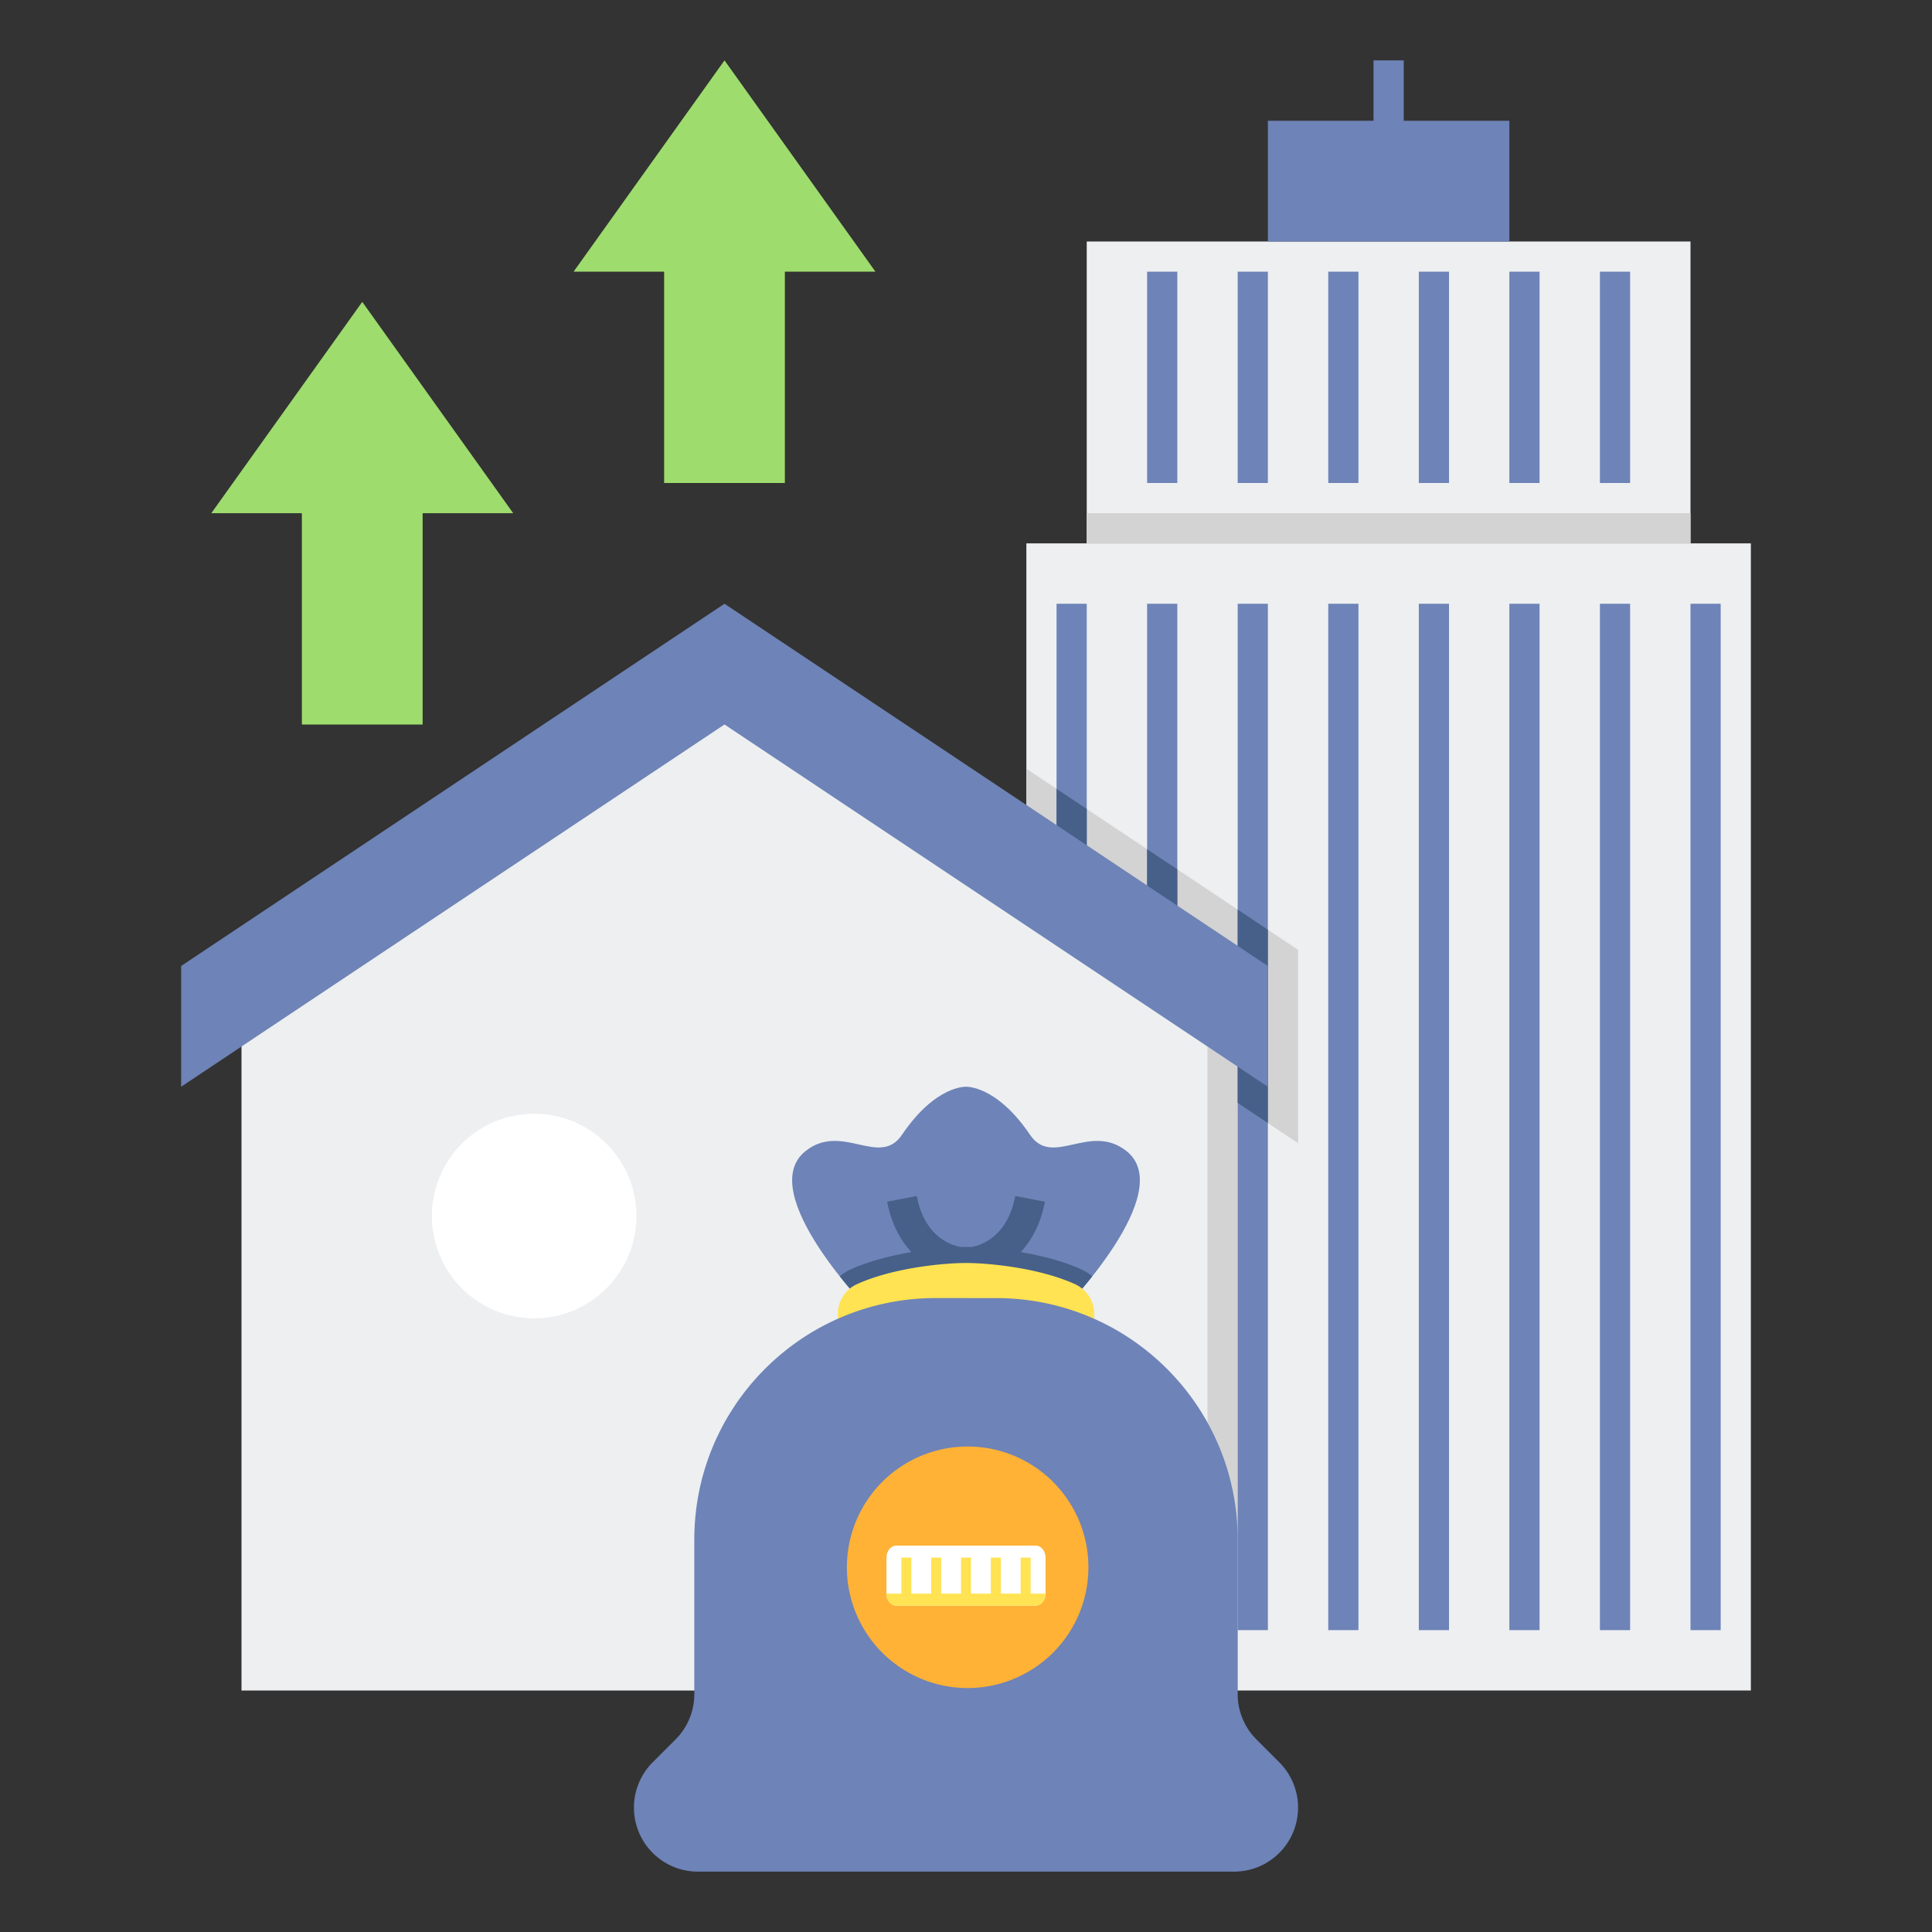 <svg width="85" height="85" fill="none" xmlns="http://www.w3.org/2000/svg"><rect width="100%" height="100%" fill="#333333" stroke="none"/><path d="M74.375 10.625H47.812v13.281h26.563V10.625z" fill="#EDEFF1"/><path d="M74.375 22.578H47.812v1.328h26.563v-1.328z" fill="#D3D3D3"/><path d="M51.797 11.953h-1.328v9.297h1.328v-9.297zm3.984 0h-1.328v9.297h1.328v-9.297zm3.985 0h-1.328v9.297h1.328v-9.297zm3.984 0h-1.328v9.297h1.328v-9.297zm3.984 0h-1.328v9.297h1.328v-9.297zm3.985 0H70.39v9.297h1.328v-9.297zm-5.313-6.64H55.781v5.312h10.625V5.312z" fill="#6E83B7"/><path d="M61.758 2.656H60.43v3.985h1.328V2.656z" fill="#6E83B7"/><path d="M77.031 23.906H45.156v50.469h31.875V23.906z" fill="#EDEFF1"/><path d="M45.156 74.375h9.297V48.523l2.656 1.772v-8.506l-11.953-7.968v40.554z" fill="#D3D3D3"/><path d="M47.813 26.563h-1.329v45.156h1.328V26.563zm3.984 0h-1.328v45.156h1.328V26.563zm3.984 0h-1.328v45.156h1.328V26.563zm3.985 0h-1.328v45.156h1.328V26.563zm3.984 0h-1.328v45.156h1.328V26.563zm3.984 0h-1.328v45.156h1.328V26.563zm3.985 0H70.39v45.156h1.328V26.563zm3.984 0h-1.328v45.156h1.328V26.563z" fill="#6E83B7"/><path d="M47.813 35.591l-1.329-.885V71.72h1.328V35.59zm2.656 1.772v34.356h1.328V38.247l-1.328-.884zm5.312 3.541l-1.328-.885v8.504l1.328.886v-8.505z" fill="#466089"/><path d="M31.875 30.547l-21.25 14.61v29.218h42.5V45.156l-21.25-14.61z" fill="#EDEFF1"/><path d="M31.875 26.563L7.969 42.5v5.313l23.906-15.938 23.906 15.938V42.5L31.875 26.562z" fill="#6E83B7"/><path d="M46.729 57.68s5.14-5.236 2.818-7.048c-1.607-1.255-3.24.752-4.229-.705-1.486-2.192-2.818-2.114-2.818-2.114s-1.332-.078-2.818 2.114c-.988 1.456-2.62-.551-4.229.705-2.32 1.812 2.818 7.047 2.818 7.047h8.458z" fill="#6E83B7"/><path d="M47.577 55.849c-.823-.372-1.783-.611-2.672-.762.478-.513.88-1.23 1.067-2.218l-1.305-.249c-.332 1.743-1.433 2.148-1.917 2.245a8.497 8.497 0 00-.249-.006c-.066 0-.152.004-.23.006-.505-.097-1.604-.504-1.936-2.245l-1.304.25c.188.988.59 1.705 1.069 2.217-.89.151-1.85.39-2.674.762-.175.08-.336.183-.479.301a21.19 21.19 0 001.328 1.528h8.456s.618-.63 1.328-1.528a2.28 2.28 0 00-.482-.301z" fill="#466089"/><path d="M42.5 59.088h5.638V57.79c0-.563-.337-1.065-.852-1.297-1.638-.74-3.898-.927-4.786-.927-.889 0-3.148.187-4.787.927a1.427 1.427 0 00-.85 1.297v1.3H42.5z" fill="#FFE352"/><path d="M42.5 57.11h1.328c5.868 0 10.625 4.757 10.625 10.624v6.803c0 .746.296 1.462.825 1.99l1.007 1.008c.528.528.824 1.244.824 1.99v.003a2.815 2.815 0 01-2.815 2.816H30.706a2.815 2.815 0 01-2.815-2.816v-.003c0-.746.296-1.462.824-1.99l1.007-1.007a2.815 2.815 0 00.825-1.991v-6.803c0-5.867 4.757-10.625 10.625-10.625H42.5z" fill="#6E83B7"/><path d="M42.5 74.266a5.313 5.313 0 100-10.625 5.313 5.313 0 000 10.625z" fill="#FFB236"/><path d="M39.438 70.64h6.124c.242 0 .438-.236.438-.528v-1.584c0-.291-.196-.528-.438-.528h-6.124c-.242 0-.438.237-.438.528v1.584c0 .292.196.529.438.529z" fill="#fff"/><path d="M45.344 70.112v-1.584h-.438v1.584h-.875v-1.584h-.437v1.584h-.875v-1.584h-.438v1.584h-.875v-1.584h-.437v1.584h-.875v-1.584h-.438v1.584H39c0 .292.196.529.438.529h6.124c.242 0 .438-.237.438-.529h-.656z" fill="#FFE352"/><path d="M18.594 31.875v-9.297h3.984l-6.64-9.297-6.641 9.297h3.984v9.297h5.313zM34.531 21.25v-9.297h3.985l-6.641-9.297-6.64 9.297h3.984v9.297h5.312z" fill="#9FDC6E"/><circle cx="23.5" cy="53.5" r="4.5" fill="#fff"/></svg>